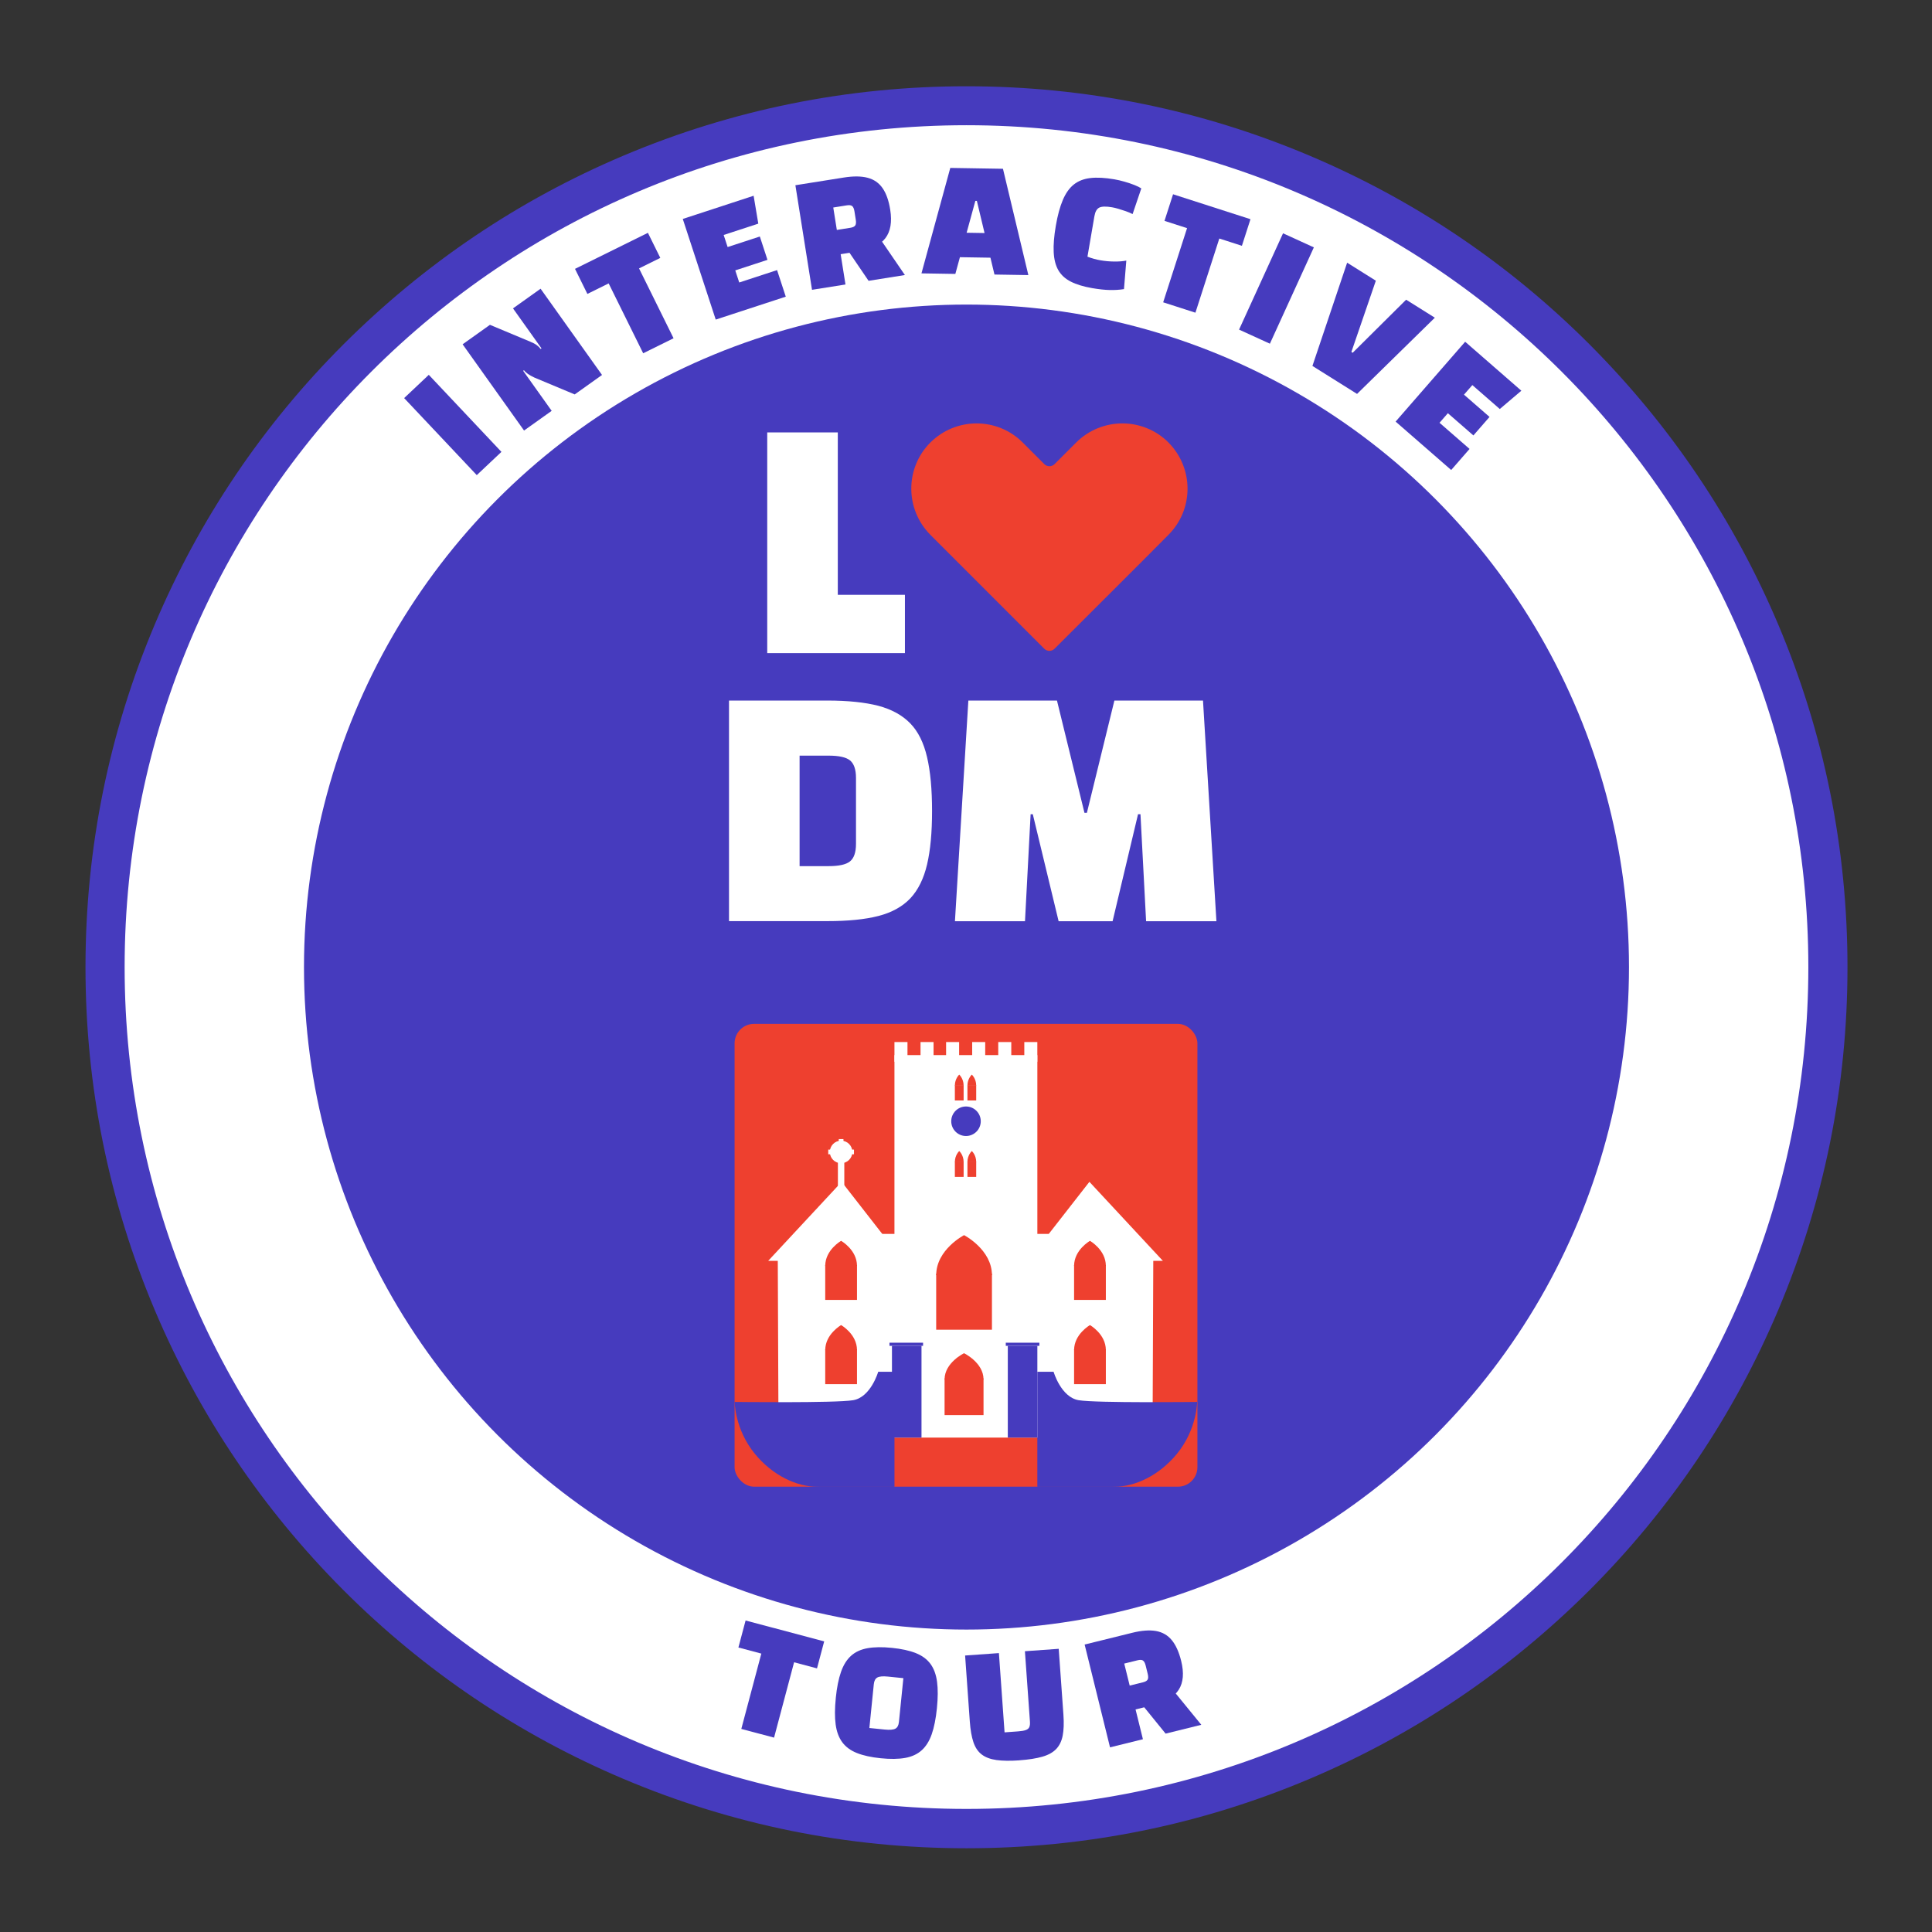 <?xml version="1.0" encoding="UTF-8"?>
<svg id="Layer_1" xmlns="http://www.w3.org/2000/svg" version="1.1" viewBox="0 0 992.1 992.1">
  <rect x="0" y="0" width="992.1" height="992.1" fill="#333333" stroke="none"/>
  <!-- Generator: Adobe Illustrator 29.5.1, SVG Export Plug-In . SVG Version: 2.1.0 Build 141)  -->
  <g id="Layer_2">
    <g>
      <path d="M490.33,939.1c-59.7,0-117.6-11.7-172.2-34.8-52.7-22.3-100-54.2-140.6-94.8-40.6-40.6-72.5-87.9-94.8-140.6-23.1-54.5-34.8-112.5-34.8-172.2s11.7-117.6,34.8-172.2c22.3-52.7,54.2-100,94.8-140.6,40.6-40.6,87.9-72.5,140.6-94.8,54.5-23.1,112.5-34.8,172.2-34.8s117.6,11.7,172.2,34.8c52.7,22.3,100,54.2,140.6,94.8s72.5,87.9,94.8,140.6c23.1,54.5,34.8,112.5,34.8,172.2s-11.7,117.6-34.8,172.2c-22.3,52.7-54.2,100-94.8,140.6s-87.9,72.5-140.6,94.8c-54.5,23.1-112.5,34.8-172.2,34.8Z" fill="#fff"/>
      <path d="M496.3,64.3c238.7,0,432.3,193.5,432.3,432.3s-193.5,432.3-432.3,432.3S64,735.3,64,496.6,257.5,64.3,496.3,64.3M496.3,44.3c-61,0-120.3,12-176.1,35.6-53.9,22.8-102.2,55.4-143.8,96.9-41.5,41.5-74.1,89.9-96.9,143.8-23.6,55.8-35.6,115-35.6,176.1s12,120.3,35.6,176.1c22.8,53.9,55.4,102.2,96.9,143.8,41.5,41.5,89.9,74.1,143.8,96.9,55.8,23.6,115,35.6,176.1,35.6s120.3-12,176.1-35.6c53.9-22.8,102.2-55.4,143.8-96.9,41.5-41.5,74.1-89.9,96.9-143.8,23.6-55.8,35.6-115,35.6-176.1s-12-120.3-35.6-176.1c-22.8-53.9-55.4-102.2-96.9-143.8-41.5-41.5-89.9-74.1-143.8-96.9-55.8-23.6-115-35.6-176.1-35.6h0Z" fill="#463bbe"/>
    </g>
  </g>
  <g id="Layer_11" data-name="Layer_1">
    <circle cx="496.3" cy="496.6" r="340.2" fill="#463bbe"/>
    <path d="M393.98,335.38v-113.33h36.24v83.39h34.47v29.94h-70.72Z" fill="#fff"/>
    <path d="M600.03,227.23h0c-13.07-13.07-34.27-13.07-47.41,0l-11.1,11.1c-1.44,1.44-3.81,1.44-5.25,0l-11.1-11.1c-13.07-13.07-34.27-13.07-47.41,0h0c-13.07,13.07-13.07,34.27,0,47.41l13.72,13.72h0l44.78,44.78c1.44,1.44,3.81,1.44,5.25,0l44.78-44.71h0l13.72-13.79c13.07-13.07,13.07-34.27,0-47.41h0Z" fill="#ee402f"/>
    <g>
      <path d="M374.35,359.74h50.56c10.51,0,19.24.92,26.13,2.69,6.89,1.84,12.34,4.86,16.42,9.06,4.07,4.2,6.89,9.98,8.6,17.33,1.71,7.29,2.56,16.55,2.56,27.64s-.85,20.16-2.56,27.45-4.6,13.13-8.6,17.4c-4.07,4.27-9.52,7.29-16.42,9.06s-15.56,2.63-26.13,2.63h-50.56v-113.33.07ZM410.6,388.04v56.73h14.84c5.32,0,9-.79,11.03-2.43,2.04-1.64,3.09-4.6,3.09-9v-33.88c0-4.33-1.05-7.35-3.09-9s-5.71-2.43-11.03-2.43h-14.84Z" fill="#fff"/>
      <path d="M490.37,473.07l6.89-113.33h45.5l14.12,57.65h1.25l14.12-57.65h45.5l6.89,113.33h-36.11l-2.89-54.96h-1.25l-13.07,54.96h-27.71l-13.26-54.96h-1.12l-2.89,54.96h-36.11.13Z" fill="#fff"/>
    </g>
  </g>
  <g>
    <polygon points="489.06 551.21 471.46 551.21 489.06 541.33 489.06 551.21" fill="#fff"/>
    <rect x="377.22" y="525.76" width="237.66" height="237.66" rx="10" ry="10" fill="#ee402f"/>
    <rect x="459.31" y="541.8" width="73.38" height="177.88" fill="#fff"/>
    <rect x="459.31" y="535.1" width="6.69" height="10.11" fill="#fff"/>
    <rect x="472.7" y="535.1" width="6.69" height="10.11" fill="#fff"/>
    <rect x="485.83" y="535.1" width="6.69" height="10.11" fill="#fff"/>
    <rect x="499.22" y="535.1" width="6.69" height="10.11" fill="#fff"/>
    <rect x="512.61" y="535.1" width="6.69" height="10.11" fill="#fff"/>
    <rect x="525.99" y="535.1" width="6.69" height="10.11" fill="#fff"/>
    <rect x="450.68" y="633.62" width="90.16" height="104.6" fill="#fff"/>
    <polygon points="453.05 633.62 432.2 606.88 394.47 647.46 399.4 647.46 399.78 738.21 453.05 738.21 453.05 633.62" fill="#fff"/>
    <polygon points="538.56 633.62 559.42 606.88 597.15 647.46 592.22 647.46 591.84 738.21 538.56 738.21 538.56 633.62" fill="#fff"/>
    <g>
      <rect x="423.76" y="649.56" width="16.31" height="17.96" fill="#ee402f"/>
      <path d="M440.07,650.02c0-8.22-8.15-12.83-8.15-12.83,0,0-8.15,4.61-8.15,12.83" fill="#ee402f"/>
    </g>
    <g>
      <rect x="423.76" y="692.82" width="16.31" height="17.96" fill="#ee402f"/>
      <path d="M440.07,693.28c0-8.22-8.15-12.83-8.15-12.83,0,0-8.15,4.61-8.15,12.83" fill="#ee402f"/>
    </g>
    <g>
      <rect x="551.55" y="649.56" width="16.31" height="17.96" fill="#ee402f"/>
      <path d="M567.86,650.02c0-8.22-8.15-12.83-8.15-12.83,0,0-8.15,4.61-8.15,12.83" fill="#ee402f"/>
    </g>
    <g>
      <rect x="551.55" y="692.82" width="16.31" height="17.96" fill="#ee402f"/>
      <path d="M567.86,693.28c0-8.22-8.15-12.83-8.15-12.83,0,0-8.15,4.61-8.15,12.83" fill="#ee402f"/>
    </g>
    <g>
      <rect x="485.05" y="707.85" width="20" height="18.82" fill="#ee402f"/>
      <path d="M505.05,708.33c0-8.61-10-13.44-10-13.44,0,0-10,4.83-10,13.44" fill="#ee402f"/>
    </g>
    <g>
      <rect x="480.74" y="654.06" width="28.63" height="28.76" fill="#ee402f"/>
      <path d="M509.37,654.8c0-13.15-14.31-20.54-14.31-20.54,0,0-14.31,7.39-14.31,20.54" fill="#ee402f"/>
    </g>
    <g>
      <g>
        <rect x="490.33" y="557.24" width="4.5" height="7.86" fill="#ee402f"/>
        <path d="M494.83,557.44c0-3.59-2.25-5.61-2.25-5.61,0,0-2.25,2.02-2.25,5.61" fill="#ee402f"/>
      </g>
      <g>
        <rect x="496.79" y="557.24" width="4.5" height="7.86" fill="#ee402f"/>
        <path d="M501.29,557.44c0-3.59-2.25-5.61-2.25-5.61,0,0-2.25,2.02-2.25,5.61" fill="#ee402f"/>
      </g>
    </g>
    <g>
      <g>
        <rect x="490.33" y="596.48" width="4.5" height="7.86" fill="#ee402f"/>
        <path d="M494.83,596.68c0-3.59-2.25-5.61-2.25-5.61,0,0-2.25,2.02-2.25,5.61" fill="#ee402f"/>
      </g>
      <g>
        <rect x="496.79" y="596.48" width="4.5" height="7.86" fill="#ee402f"/>
        <path d="M501.29,596.68c0-3.59-2.25-5.61-2.25-5.61,0,0-2.25,2.02-2.25,5.61" fill="#ee402f"/>
      </g>
    </g>
    <rect x="458.03" y="691.11" width="15.17" height="47.11" fill="#463bbe"/>
    <rect x="517.52" y="691.11" width="15.17" height="47.11" fill="#463bbe"/>
    <path d="M459.31,704.42h-8.34s-3.79,13.08-12.89,14.6c-9.1,1.52-60.81.88-60.81.88,0,0,0,14.09,10.44,26.75,9.1,11.04,21.35,16.78,31.98,16.83,14.35.07,39.63,0,39.63,0v-59.07Z" fill="#463bbe"/>
    <path d="M532.69,704.42h8.34s3.79,13.08,12.89,14.6c9.1,1.52,60.81.88,60.81.88,0,0,0,14.09-10.44,26.75-9.1,11.04-21.35,16.78-31.98,16.83-14.35.07-39.63,0-39.63,0v-59.07Z" fill="#463bbe"/>
    <circle cx="496.05" cy="575.77" r="7.58" fill="#463bbe"/>
    <circle cx="431.91" cy="591.53" r="5.79" fill="#fff"/>
    <rect x="430.27" y="594.56" width="3.29" height="15.04" fill="#fff"/>
    <rect x="425.31" y="590.33" width="13.21" height="2.4" fill="#fff"/>
    <rect x="425.31" y="590.33" width="13.21" height="2.4" transform="translate(-159.61 1023.44) rotate(-90)" fill="#fff"/>
    <rect x="456.75" y="689.49" width="17.25" height="1.61" fill="#463bbe"/>
    <rect x="516.48" y="689.49" width="17.25" height="1.61" fill="#463bbe"/>
  </g>
  <g>
    <path d="M207.53,204.42l12.66-11.94,37.3,39.56-12.66,11.94-37.3-39.56Z" fill="#463bbe"/>
    <path d="M269.11,221.09l-31.55-44.29,14.03-10,20.69,8.65c1.4.57,2.53,1.17,3.38,1.81.85.64,1.51,1.29,1.98,1.95l.43-.3-14.64-20.55,14.17-10.1,31.55,44.29-14.03,9.99-20.69-8.65c-1.39-.65-2.52-1.29-3.39-1.91-.87-.62-1.53-1.24-1.96-1.86l-.43.3,14.64,20.55-14.17,10.1Z" fill="#463bbe"/>
    <path d="M328.15,137.82l17.73,35.88-15.6,7.71-17.73-35.88-10.92,5.4-6.36-12.87,37.44-18.5,6.36,12.87-10.92,5.4Z" fill="#463bbe"/>
    <path d="M377.57,138.86l2.03,6.2,19.43-6.36,4.47,13.64-35.97,11.77-16.92-51.68,36.38-11.91,2.4,14.32-17.78,5.82,2.03,6.2,16.54-5.41,3.92,11.99-16.54,5.41Z" fill="#463bbe"/>
    <path d="M431.69,130.54l2.47,15.55-17.18,2.73-8.54-53.7,24.92-3.96c4.87-.77,8.93-.73,12.18.13,3.25.86,5.81,2.64,7.68,5.34,1.87,2.7,3.18,6.4,3.92,11.09.99,6.24.17,11.1-2.48,14.58-2.65,3.48-7.29,5.74-13.94,6.8l-9.02,1.43ZM429.71,118.08l6.96-1.11c1.26-.2,2.09-.6,2.5-1.19.4-.59.5-1.58.28-2.95l-.68-4.3c-.22-1.37-.61-2.28-1.18-2.72-.57-.44-1.48-.56-2.74-.36l-6.96,1.11,1.83,11.51ZM447.22,115.73l17.45,25.5-18.65,2.97-11.84-17.41,13.04-11.06Z" fill="#463bbe"/>
    <path d="M473.18,140.37l14.8-54.14,27.05.44,13.04,54.59-17.4-.28-9.04-37.82h-.78s-10.27,37.5-10.27,37.5l-17.4-.28ZM483.5,131.92l.2-12.61,34.53.56-.2,12.61-34.53-.56Z" fill="#463bbe"/>
    <path d="M577.19,148.46c-2.3.37-4.74.52-7.32.47-2.58-.06-5.58-.38-9.01-.97-4.46-.77-8.12-1.88-10.99-3.34-2.87-1.46-5-3.42-6.41-5.87-1.4-2.45-2.2-5.54-2.38-9.28s.18-8.27,1.1-13.58c.91-5.32,2.11-9.71,3.59-13.2,1.48-3.48,3.36-6.13,5.65-7.95,2.28-1.81,5.12-2.92,8.51-3.31,3.39-.39,7.49-.17,12.29.65,1.66.28,3.4.69,5.22,1.21,1.82.52,3.52,1.09,5.09,1.71s2.75,1.21,3.54,1.75l-4.47,13.18c-1.03-.53-2.19-1.02-3.5-1.48-1.3-.46-2.57-.87-3.81-1.23-1.23-.36-2.31-.62-3.22-.77-3.09-.53-5.27-.48-6.56.15-1.29.63-2.13,2.12-2.53,4.46l-3.56,20.75c1.16.44,2.29.81,3.38,1.11,1.09.31,2.19.55,3.27.74,2.34.4,4.7.62,7.08.64,2.38.03,4.45-.13,6.22-.48l-1.19,14.63Z" fill="#463bbe"/>
    <path d="M626.13,122.48l-12.27,38.09-16.56-5.33,12.27-38.09-11.59-3.73,4.4-13.66,39.75,12.8-4.4,13.66-11.59-3.73Z" fill="#463bbe"/>
    <path d="M658.85,119.8l15.83,7.23-22.58,49.46-15.83-7.23,22.58-49.46Z" fill="#463bbe"/>
    <path d="M691.77,134.9l14.74,9.24-12.56,36.59.66.42,27.45-27.25,14.74,9.24-39.94,39.14-22.92-14.37,17.82-53Z" fill="#463bbe"/>
    <path d="M743.5,212.18l-4.29,4.92,15.42,13.43-9.43,10.82-28.54-24.86,35.71-41,28.86,25.14-11.07,9.4-14.1-12.29-4.29,4.92,13.12,11.43-8.29,9.51-13.12-11.43Z" fill="#463bbe"/>
  </g>
  <g>
    <path d="M407.77,853.61l-10.28,38.68-16.82-4.47,10.28-38.68-11.77-3.13,3.69-13.87,40.36,10.72-3.69,13.87-11.77-3.13Z" fill="#463bbe"/>
    <path d="M429.18,871.95c.54-5.37,1.43-9.82,2.67-13.37,1.23-3.55,2.96-6.32,5.17-8.31,2.21-1.99,5.04-3.29,8.48-3.91,3.44-.61,7.62-.67,12.52-.17,4.9.5,8.98,1.39,12.23,2.68,3.25,1.29,5.76,3.14,7.53,5.53,1.77,2.4,2.9,5.45,3.4,9.18.5,3.72.47,8.27-.07,13.63s-1.43,9.81-2.66,13.33c-1.23,3.52-2.95,6.27-5.17,8.26-2.21,1.99-5.04,3.29-8.48,3.91-3.44.61-7.62.67-12.52.17-4.91-.5-8.98-1.39-12.23-2.68-3.25-1.29-5.76-3.13-7.53-5.53-1.77-2.39-2.9-5.44-3.4-9.13-.5-3.69-.48-8.22.07-13.59ZM446.42,887.34l7.88.8c2.6.26,4.42.11,5.47-.45,1.05-.56,1.66-1.71,1.84-3.44l2.28-22.5-7.96-.81c-2.54-.26-4.33-.1-5.38.46-1.05.56-1.66,1.71-1.84,3.44l-2.28,22.5Z" fill="#463bbe"/>
    <path d="M523.5,903.95c-4.74.34-8.69.28-11.83-.16-3.14-.44-5.67-1.4-7.57-2.86-1.91-1.46-3.32-3.57-4.25-6.33-.92-2.75-1.54-6.27-1.84-10.55l-2.42-33.93,17.36-1.24,2.9,40.7,6.94-.5c1.74-.12,3.06-.35,3.96-.68.91-.33,1.51-.83,1.81-1.52.3-.69.41-1.64.32-2.86l-2.58-36.1,17.36-1.24,2.42,33.93c.3,4.22.17,7.77-.38,10.62-.55,2.86-1.67,5.16-3.34,6.91-1.68,1.75-4.05,3.07-7.13,3.95-3.08.89-6.99,1.5-11.73,1.84Z" fill="#463bbe"/>
    <path d="M583.12,877.82l3.78,15.29-16.89,4.17-13.04-52.79,24.49-6.05c4.79-1.18,8.83-1.48,12.15-.9,3.31.59,6.01,2.14,8.1,4.67,2.09,2.53,3.7,6.11,4.84,10.72,1.52,6.14,1.1,11.05-1.24,14.74-2.35,3.69-6.78,6.34-13.31,7.95l-8.87,2.19ZM580.1,865.57l6.84-1.69c1.24-.31,2.03-.77,2.39-1.4.35-.62.36-1.61.03-2.96l-1.04-4.22c-.33-1.35-.8-2.22-1.41-2.61-.6-.39-1.53-.43-2.76-.12l-6.84,1.69,2.8,11.32ZM597.34,861.76l19.54,23.94-18.33,4.53-13.27-16.35,12.06-12.12Z" fill="#463bbe"/>
  </g>
</svg>